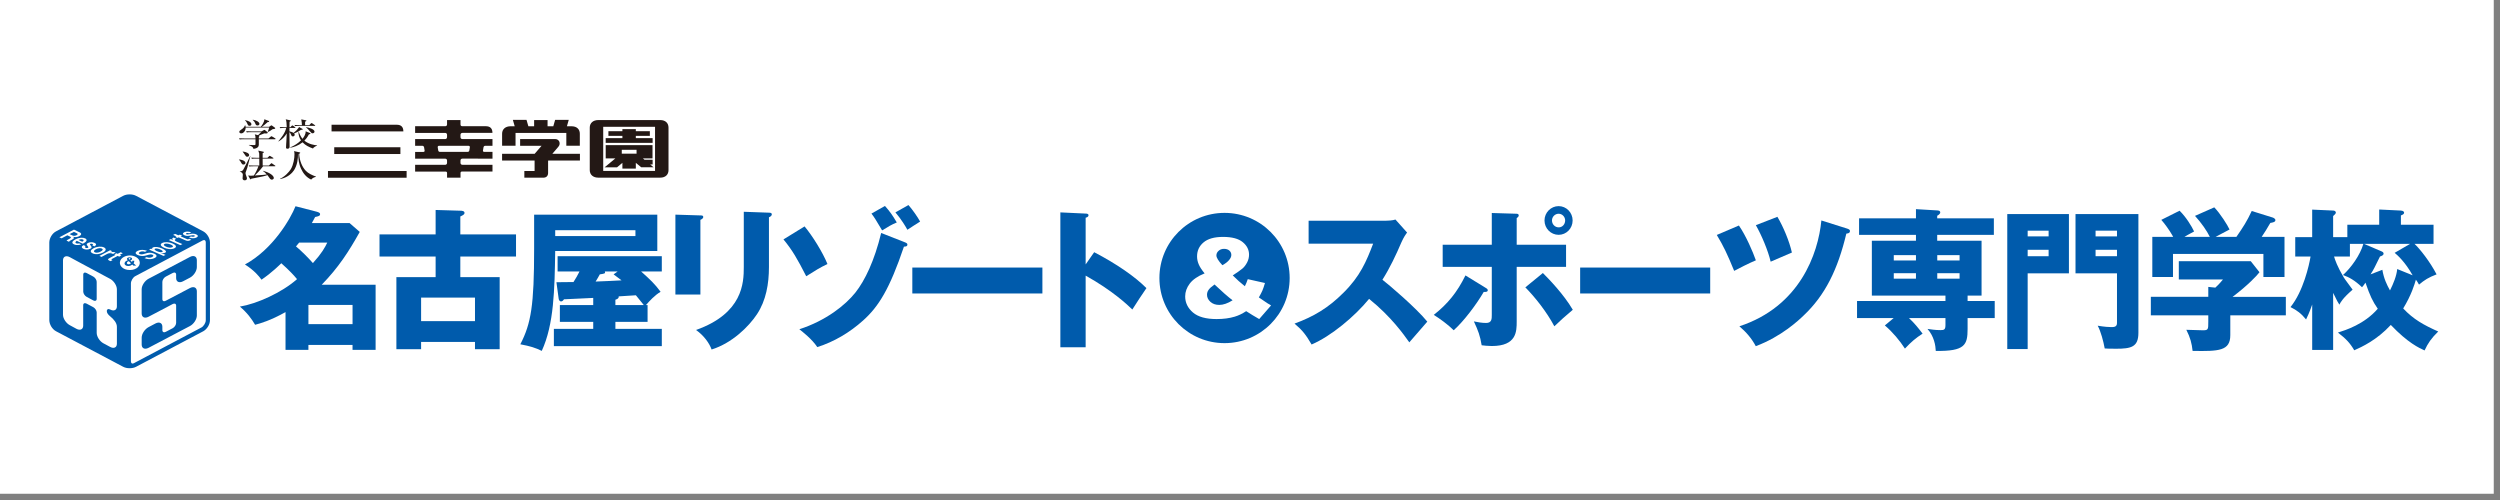 <?xml version="1.0" encoding="utf-8"?>
<!-- Generator: Adobe Illustrator 13.0.3, SVG Export Plug-In . SVG Version: 6.00 Build 14948)  -->
<!DOCTYPE svg PUBLIC "-//W3C//DTD SVG 1.1//EN" "http://www.w3.org/Graphics/SVG/1.1/DTD/svg11.dtd">
<svg version="1.1" id="レイヤー_1" xmlns="http://www.w3.org/2000/svg" xmlns:xlink="http://www.w3.org/1999/xlink" x="0px"
	 y="0px" width="200px" height="40px" viewBox="0 0 200 40" enable-background="new 0 0 200 40" xml:space="preserve">
<rect x="0" y="0" width="200" height="40" fill="#808080" stroke="none"/>
<rect x="-0.5" y="-0.5" fill="#FFFFFF" width="200" height="40"/>
<path fill="#231815" d="M22.001,11.141h-1.296v0.443c0,0.135-0.09,0.286-0.426,0.325c-0.035-0.158-0.145-0.207-0.369-0.295v-0.02
	c0.059,0.003,0.312,0.013,0.395,0.013c0.105,0,0.135-0.01,0.135-0.079v-0.387h-0.917c-0.199,0-0.269,0.003-0.35,0.017l-0.051-0.095
	c0.195,0.013,0.423,0.013,0.458,0.013h0.86c0-0.161,0-0.181-0.058-0.328l0.263,0.065c0.047-0.042,0.234-0.216,0.25-0.239h-0.801
	c-0.195,0-0.269,0.006-0.35,0.02l-0.051-0.099c0.199,0.013,0.425,0.017,0.458,0.017h0.766l0.185-0.102
	c0.017-0.007,0.036-0.02,0.046-0.02c0.028,0,0.044,0.013,0.064,0.03l0.192,0.157c0.013,0.01,0.016,0.02,0.016,0.03
	c0,0.069-0.074,0.079-0.279,0.065c-0.161,0.069-0.292,0.118-0.417,0.164c0.016,0.013,0.031,0.02,0.031,0.036
	c0,0.023-0.024,0.049-0.051,0.076v0.128h0.776l0.164-0.135c0.035-0.026,0.054-0.046,0.067-0.046c0.015,0,0.018,0,0.061,0.026
	l0.246,0.151c0.01,0.003,0.029,0.02,0.029,0.042S22.025,11.141,22.001,11.141 M21.804,10.337c-0.031,0.02-0.162,0.111-0.188,0.128
	c-0.058,0.026-0.09,0.042-0.179,0.092l-0.02-0.01c0.044-0.082,0.108-0.318,0.118-0.345h-1.882c0,0.256-0.172,0.469-0.356,0.469
	c-0.083,0-0.151-0.046-0.151-0.118c0-0.075,0.033-0.098,0.171-0.197c0.179-0.122,0.228-0.207,0.285-0.338h0.017
	c0.018,0.042,0.024,0.075,0.031,0.125h1.215c0.087-0.105,0.279-0.384,0.279-0.564c0-0.013,0-0.023-0.003-0.039l0.35,0.131
	c0.024,0.01,0.044,0.02,0.044,0.046c0,0.046-0.111,0.052-0.131,0.056c-0.135,0.131-0.323,0.286-0.458,0.371h0.586l0.131-0.092
	c0.036-0.023,0.043-0.023,0.049-0.023c0.021,0,0.025,0.003,0.064,0.03l0.199,0.144c0.038,0.026,0.044,0.036,0.044,0.053
	C22.019,10.314,21.942,10.32,21.804,10.337 M19.965,10.064c-0.094,0-0.126-0.04-0.171-0.151c-0.044-0.095-0.08-0.187-0.205-0.292
	l0.013-0.01c0.233,0.036,0.51,0.157,0.51,0.328C20.112,9.969,20.103,10.064,19.965,10.064 M20.6,10.038
	c-0.113,0-0.145-0.072-0.184-0.174c-0.031-0.082-0.051-0.128-0.199-0.275l0.01-0.013c0.289,0.042,0.528,0.197,0.528,0.331
	C20.755,9.963,20.711,10.038,20.6,10.038"/>
<path fill="#231815" d="M24.155,10.386h-0.074c-0.074,0.052-0.254,0.174-0.551,0.289c0.018,0.02,0.047,0.056,0.047,0.108
	c0,0.072-0.074,0.131-0.144,0.131c-0.102,0-0.125-0.079-0.138-0.121c-0.038-0.102-0.09-0.177-0.141-0.227
	c0,0.177,0.013,0.948,0.013,1.109c0,0.04,0,0.131-0.016,0.154c-0.003,0.007-0.048,0.069-0.151,0.069
	c-0.064,0-0.118-0.023-0.118-0.092c0-0.151,0.023-0.387,0.029-0.535c0.008-0.138,0.025-0.417,0.028-0.597
	c-0.151,0.252-0.369,0.476-0.648,0.64l-0.024-0.013c0.175-0.207,0.548-0.649,0.628-1.066h-0.12c-0.195,0-0.269,0.003-0.346,0.02
	l-0.054-0.095c0.195,0.013,0.423,0.016,0.456,0.016h0.108c-0.01-0.272-0.02-0.535-0.083-0.633l0.369,0.085
	c0.026,0.003,0.048,0.01,0.048,0.03c0,0.026-0.071,0.062-0.108,0.079c0,0.017,0,0.059-0.007,0.439h0.077l0.102-0.111
	c0.029-0.029,0.039-0.033,0.049-0.033c0.017,0,0.048,0.016,0.061,0.026l0.151,0.111c0.024,0.017,0.034,0.023,0.034,0.04
	c0,0.026-0.031,0.026-0.054,0.026h-0.42c0,0.026-0.003,0.171-0.003,0.276c0.211,0.042,0.289,0.095,0.33,0.122
	c0.064-0.056,0.225-0.197,0.241-0.213c0.102-0.115,0.151-0.181,0.205-0.259l0.256,0.147c0.017,0.007,0.026,0.017,0.026,0.04
	C24.212,10.379,24.18,10.386,24.155,10.386 M25.193,11.734c-0.125,0.076-0.141,0.115-0.151,0.148
	c-0.34-0.128-0.592-0.24-0.837-0.496c-0.323,0.256-0.74,0.407-0.991,0.43v-0.023c0.336-0.138,0.628-0.331,0.866-0.564
	c-0.141-0.207-0.205-0.446-0.208-0.679H23.9c0.107,0.289,0.212,0.446,0.299,0.554c0.087-0.105,0.272-0.348,0.251-0.601l0.323,0.131
	c0.057,0.02,0.061,0.036,0.061,0.049c0,0.03-0.013,0.033-0.125,0.072c-0.128,0.239-0.238,0.374-0.359,0.499
	c0.359,0.289,0.824,0.364,1.019,0.371v0.016C25.344,11.652,25.274,11.686,25.193,11.734 M25.17,10.071h-1.214
	c-0.197,0-0.268,0.007-0.35,0.017l-0.053-0.092c0.194,0.013,0.423,0.016,0.459,0.016h0.141c-0.003-0.111-0.013-0.308-0.051-0.462
	l0.361,0.072c0.033,0.006,0.056,0.026,0.056,0.042c0,0.02-0.077,0.056-0.11,0.069v0.279h0.336l0.128-0.138
	c0.03-0.029,0.04-0.033,0.049-0.033c0.013,0,0.028,0.006,0.061,0.03l0.205,0.138c0.017,0.01,0.03,0.02,0.03,0.036
	C25.22,10.064,25.193,10.071,25.17,10.071 M24.998,10.665c-0.061,0-0.074-0.013-0.208-0.164c-0.131-0.148-0.187-0.217-0.318-0.318
	v-0.01c0.208,0.02,0.689,0.157,0.689,0.357C25.161,10.583,25.116,10.665,24.998,10.665"/>
<path fill="#231815" d="M19.118,12.758c0.128-0.006,0.517,0.088,0.517,0.275c0,0.066-0.059,0.131-0.161,0.131
	c-0.046,0-0.106-0.01-0.167-0.125c-0.064-0.122-0.077-0.138-0.192-0.272L19.118,12.758z M20.032,12.486
	c-0.048,0.145-0.208,0.797-0.248,0.932c-0.021,0.056-0.115,0.312-0.128,0.367c-0.013,0.026-0.013,0.053-0.013,0.079
	c0,0.042,0.013,0.079,0.046,0.174c0.067,0.187,0.067,0.193,0.067,0.239c0,0.069-0.051,0.148-0.17,0.148
	c-0.179,0-0.179-0.128-0.179-0.167c0-0.046,0.021-0.25,0.021-0.292c0-0.102-0.102-0.2-0.243-0.236l-0.003-0.01
	c0.205-0.03,0.238-0.076,0.292-0.167c0.087-0.161,0.189-0.357,0.259-0.492c0.241-0.499,0.269-0.554,0.279-0.574H20.032z
	 M19.414,12.119c0.297,0.036,0.519,0.144,0.519,0.292c0,0.026-0.025,0.128-0.148,0.128c-0.105,0-0.128-0.046-0.195-0.158
	c-0.024-0.042-0.157-0.22-0.179-0.252L19.414,12.119z M21.51,13.244l0.159-0.154c0.026-0.026,0.033-0.036,0.046-0.036
	c0.02,0,0.044,0.016,0.064,0.033l0.222,0.154c0.016,0.01,0.031,0.02,0.031,0.036c0,0.026-0.024,0.026-0.047,0.026h-0.94
	c-0.012,0.013-0.243,0.341-0.66,0.735c0.689-0.046,0.756-0.049,0.958-0.082c-0.093-0.102-0.208-0.22-0.313-0.282l0.012-0.01
	c0.604,0.164,0.863,0.41,0.863,0.577c0,0.085-0.098,0.131-0.157,0.131c-0.095,0-0.156-0.082-0.182-0.121
	c-0.09-0.135-0.112-0.164-0.171-0.243c-0.205,0.079-0.528,0.141-0.628,0.158c-0.212,0.046-0.455,0.092-0.663,0.131
	c-0.026,0.042-0.036,0.049-0.057,0.049c-0.023,0-0.036-0.02-0.053-0.049l-0.145-0.259c0.097,0.016,0.145,0.02,0.215,0.02
	c0.023,0,0.2-0.013,0.241-0.017c0.112-0.144,0.302-0.528,0.366-0.738h-0.376c-0.198,0-0.269,0.007-0.349,0.02l-0.051-0.092
	c0.151,0.01,0.307,0.013,0.458,0.013h0.392c0-0.102,0-0.486-0.003-0.558h-0.245c-0.198,0-0.266,0.007-0.346,0.02l-0.054-0.095
	c0.151,0.01,0.302,0.013,0.461,0.013h0.184c0-0.239,0-0.295-0.006-0.344c-0.007-0.036-0.054-0.174-0.074-0.233l0.397,0.088
	c0.036,0.007,0.061,0.017,0.061,0.043c0,0.029-0.077,0.052-0.105,0.062c0,0.023-0.003,0.358-0.003,0.384h0.384l0.135-0.128
	c0.026-0.023,0.033-0.029,0.049-0.029c0.016,0,0.031,0.006,0.057,0.026l0.212,0.128c0.02,0.01,0.029,0.02,0.029,0.039
	c0,0.026-0.026,0.026-0.046,0.026h-0.82c0,0.089,0.003,0.476,0.003,0.558H21.51z"/>
<path fill="#231815" d="M25.279,14.146c-0.222,0.056-0.282,0.115-0.386,0.22c-0.4-0.181-0.646-0.515-0.807-0.863
	c-0.188-0.407-0.225-0.8-0.225-1.188l-0.02,0.003c0,0.371-0.051,0.886-0.323,1.306c-0.138,0.213-0.484,0.574-1.096,0.702
	l-0.02-0.023c0.39-0.174,0.725-0.548,0.863-0.768c0.218-0.364,0.293-0.883,0.293-1.201c0-0.157-0.021-0.197-0.041-0.243l0.43,0.092
	c0.02,0.006,0.07,0.017,0.07,0.042c0,0.03-0.023,0.056-0.083,0.072c0.026,0.568,0.238,1.06,0.53,1.368
	c0.202,0.21,0.481,0.341,0.814,0.463V14.146z"/>
<path fill="#231815" d="M52.21,11.052h-1.344v-0.184h1.122v-0.371h-1.122V10.33h-1.074v0.167h-1.119v0.371h1.119v0.184h-1.337v0.377
	h3.755V11.052z M49.792,13.027v0.459h1.074v-0.459l0.434,0.357h0.987l-0.275-0.229h0.198v-0.377h-0.651l-0.124-0.105h0.766V11.61
	h-3.745v1.063h0.772l-0.858,0.712h0.993L49.792,13.027z M49.742,11.984h1.183v0.312h-1.183V11.984z M52.819,9.605h-4.962
	c-0.404,0-0.677,0.236-0.677,0.604v3.402c0,0.364,0.272,0.601,0.677,0.601h4.962c0.421,0,0.662-0.246,0.662-0.601v-3.402
	C53.481,9.851,53.24,9.605,52.819,9.605 M52.403,13.674h-4.146v-3.531h4.146V13.674z"/>
<path fill="#231815" d="M41.244,10.635h4.062v1.024h1.08v-0.961c0-0.358-0.24-0.597-0.663-0.597h-0.369L45.5,9.589H44.41
	l-0.146,0.512h-0.459V9.605H42.73v0.496h-0.461l-0.148-0.512h-1.092l0.147,0.512h-0.332c-0.403,0-0.676,0.229-0.676,0.597v0.961
	h1.075V10.635z M44.186,12.306l0.487-0.571c0.212-0.239,0.074-0.61-0.254-0.61h-2.809v0.538h1.716l-0.555,0.643h-2.604v0.538h2.601
	v0.833h-0.82v0.538h1.51c0.275,0,0.39-0.167,0.39-0.384v-0.968l0.017-0.02h2.53v-0.538H44.186z"/>
<path fill="#231815" d="M38.822,11.663h0.577v-0.538h-2.406c-0.091,0-0.154-0.056-0.154-0.158v-0.181
	c0-0.088,0.058-0.154,0.157-0.154h2.4c0-0.348-0.172-0.535-0.535-0.535h-1.878c-0.077,0-0.142-0.039-0.142-0.134V9.605h-1.077v0.348
	c0,0.092-0.058,0.144-0.148,0.144h-2.406v0.535h2.396c0.104,0,0.158,0.065,0.158,0.154v0.181c0,0.102-0.064,0.158-0.151,0.158
	h-2.403v0.538h0.575c0.074,0,0.13,0.052,0.142,0.125c0.01,0.052,0.029,0.181,0.043,0.263c0.013,0.062-0.036,0.102-0.104,0.102
	h-0.656v0.542l2.396-0.003c0.104,0,0.158,0.065,0.158,0.151v0.187c0,0.095-0.064,0.154-0.151,0.154h-2.403v0.542h2.437
	c0.08,0,0.118,0.049,0.118,0.111v0.377h1.077v-0.381c0-0.062,0.041-0.108,0.105-0.108h2.452v-0.542h-2.406
	c-0.091,0-0.154-0.059-0.154-0.154V12.84c0-0.085,0.058-0.151,0.157-0.151l2.403,0.003v-0.542H38.74
	c-0.067,0-0.113-0.04-0.104-0.102c0.014-0.082,0.033-0.21,0.045-0.263C38.691,11.715,38.747,11.663,38.822,11.663 M37.547,12.033
	c-0.01,0.065-0.053,0.118-0.142,0.118H35.2c-0.087,0-0.132-0.053-0.142-0.118c-0.017-0.089-0.034-0.204-0.041-0.246
	c-0.01-0.085,0.038-0.125,0.125-0.125h2.321c0.087,0,0.135,0.039,0.125,0.125C37.582,11.83,37.565,11.944,37.547,12.033"/>
<path fill="#231815" d="M31.736,9.979h-5.212v0.535h5.745C32.269,10.166,32.102,9.979,31.736,9.979"/>
<rect x="26.739" y="11.78" fill="#231815" width="5.293" height="0.542"/>
<rect x="26.238" y="13.68" fill="#231815" width="6.291" height="0.538"/>
<path fill="#005BAC" d="M15.197,20.555l-2.763,1.457l-0.55,0.288c-0.303,0.161-0.551,0.542-0.551,0.843v1.934
	c0,0.305,0.248,0.423,0.551,0.262l0.55-0.288l1.388-0.731c0.148-0.076,0.269-0.02,0.269,0.131v1.381
	c0,0.151-0.125,0.346-0.275,0.424l-0.551,0.289c-0.151,0.082-0.276,0.02-0.276-0.132v-0.275c0-0.302-0.248-0.42-0.554-0.259
	l-0.55,0.291c-0.303,0.161-0.551,0.535-0.551,0.844v0.548c0,0.309,0.248,0.421,0.551,0.263l2.761-1.453l0.551-0.289
	c0.305-0.161,0.551-0.541,0.551-0.844v-1.936c0-0.302-0.246-0.42-0.551-0.26l-0.551,0.289l-1.388,0.729
	c-0.147,0.079-0.269,0.023-0.269-0.128v-1.382c0-0.15,0.125-0.344,0.276-0.423l0.551-0.288c0.151-0.082,0.275-0.027,0.275,0.131
	v0.275c0,0.302,0.253,0.42,0.555,0.256l0.551-0.289c0.305-0.16,0.551-0.541,0.551-0.843v-0.552
	C15.749,20.512,15.502,20.394,15.197,20.555"/>
<path fill="#005BAC" d="M6.578,19.337c0.131-0.075,0.147-0.134,0.061-0.174C6.51,19.101,6.34,19.17,6.279,19.196L6.578,19.337z"/>
<path fill="#005BAC" d="M6.129,18.815c0.104-0.059,0.112-0.112,0.033-0.147L5.912,18.55l-0.343,0.18l0.222,0.105
	C5.887,18.881,6.008,18.878,6.129,18.815"/>
<path fill="#005BAC" d="M12.979,20.157c0.108-0.052-0.042-0.147-0.167-0.203c-0.131-0.056-0.317-0.102-0.41-0.059
	c-0.097,0.046,0.013,0.138,0.147,0.197C12.667,20.144,12.866,20.213,12.979,20.157"/>
<path fill="#005BAC" d="M7.588,20.184c0.161,0.076,0.362-0.003,0.469-0.062c0.195-0.102,0.189-0.193,0.092-0.239
	c-0.099-0.046-0.286-0.043-0.474,0.056C7.511,20.026,7.463,20.121,7.588,20.184"/>
<path fill="#005BAC" d="M13.284,19.734c0.176,0.079,0.377,0.102,0.491,0.043c0.156-0.072-0.013-0.167-0.126-0.217
	c-0.211-0.092-0.394-0.088-0.487-0.046C13.073,19.56,13.083,19.646,13.284,19.734"/>
<path fill="#005BAC" d="M16.264,18.51l-5.373-2.841c-0.161-0.085-0.339-0.118-0.521-0.118c-0.177,0-0.359,0.033-0.52,0.118
	l-5.37,2.841c-0.164,0.088-0.289,0.223-0.382,0.377c-0.09,0.154-0.151,0.328-0.154,0.508v6.215c0.003,0.184,0.064,0.354,0.154,0.512
	c0.093,0.15,0.218,0.288,0.382,0.377l5.37,2.842c0.161,0.085,0.343,0.117,0.52,0.117c0.182,0,0.361-0.032,0.521-0.117l5.373-2.842
	c0.161-0.089,0.285-0.227,0.379-0.377c0.093-0.158,0.154-0.328,0.154-0.512v-6.215c0-0.18-0.061-0.354-0.154-0.508
	C16.549,18.733,16.424,18.599,16.264,18.51 M14.741,18.579c0.054-0.026,0.147-0.059,0.289-0.052c0.097,0.006,0.158,0.02,0.269,0.065
	l-0.161,0.076c-0.071-0.026-0.153-0.043-0.223-0.01c-0.062,0.033-0.036,0.072-0.003,0.085c0.048,0.02,0.092,0.01,0.172,0
	c0.251-0.046,0.263-0.046,0.34-0.049c0.09,0,0.187,0.017,0.269,0.053c0.18,0.079,0.167,0.184,0.023,0.256
	c-0.048,0.023-0.158,0.065-0.323,0.056c-0.09-0.006-0.151-0.016-0.276-0.069l0.163-0.075c0.049,0.016,0.164,0.052,0.264,0.006
	c0.011-0.006,0.095-0.046,0.003-0.088c-0.062-0.026-0.12-0.02-0.274,0.006c-0.205,0.04-0.339,0.062-0.508-0.013
	C14.61,18.76,14.59,18.651,14.741,18.579 M14.008,18.71l0.263,0.115l0.115-0.052l0.18,0.079l-0.113,0.056l0.51,0.223
	c0.041,0.02,0.074,0.023,0.102,0.01l0.07-0.036l0.171,0.076l-0.097,0.046c-0.131,0.065-0.249,0.056-0.394-0.01l-0.523-0.23
	L14.2,19.032l-0.181-0.082l0.09-0.042l-0.262-0.115L14.008,18.71z M13.667,19.124l0.067,0.029l0.123,0.065
	c-0.1-0.105-0.11-0.151,0.021-0.216l0.225,0.099l-0.054,0.026c-0.115,0.056-0.067,0.135,0.047,0.187l0.497,0.213l-0.166,0.082
	l-0.924-0.407L13.667,19.124z M12.981,19.436c0.221-0.105,0.564-0.072,0.833,0.046c0.238,0.105,0.379,0.263,0.135,0.381
	c-0.256,0.125-0.596,0.056-0.82-0.043C12.82,19.682,12.792,19.524,12.981,19.436 M12.086,19.892l0.061,0.023l0.067,0.036
	c-0.038-0.036-0.094-0.095,0.02-0.154c0.188-0.088,0.497-0.026,0.733,0.079c0.251,0.108,0.413,0.263,0.244,0.341
	c-0.054,0.03-0.134,0.043-0.225,0.036c-0.044-0.003-0.07-0.006-0.131-0.02l0.186,0.075l0.205,0.085l-0.166,0.079l-1.155-0.505
	L12.086,19.892z M11.015,20.065c0.074-0.033,0.205-0.079,0.392-0.075c0.118,0.006,0.195,0.023,0.359,0.075l-0.164,0.082
	c-0.195-0.082-0.349-0.013-0.397,0.007c-0.029,0.016-0.19,0.095-0.029,0.167c0.074,0.033,0.161,0.043,0.285,0.01l0.305-0.085
	c0.092-0.023,0.32-0.066,0.566,0.046c0.231,0.098,0.268,0.239,0.03,0.354c-0.151,0.075-0.43,0.154-0.802,0.003l0.167-0.079
	c0.208,0.086,0.359,0.033,0.426,0c0.044-0.02,0.212-0.108,0.038-0.19c-0.092-0.039-0.169-0.033-0.272-0.006l-0.286,0.075
	c-0.152,0.04-0.368,0.059-0.605-0.042C10.756,20.289,10.836,20.154,11.015,20.065 M8.982,20.098l-0.064,0.036l-0.138,0.059
	c0.225-0.049,0.322-0.052,0.471,0.013l-0.208,0.112l-0.061-0.026c-0.121-0.062-0.293-0.04-0.397,0.016l-0.464,0.247l-0.17-0.083
	l0.86-0.453L8.982,20.098z M8.316,19.79c0.231,0.115,0.161,0.285-0.087,0.417c-0.218,0.118-0.558,0.184-0.82,0.062
	c-0.272-0.131-0.131-0.299,0.081-0.41C7.775,19.711,8.115,19.698,8.316,19.79 M7.034,19.439c0.145-0.076,0.373-0.085,0.533-0.007
	c0.061,0.026,0.128,0.072,0.118,0.145c-0.01,0.046-0.043,0.075-0.131,0.134L7.38,19.626c0.061-0.033,0.09-0.076,0.016-0.108
	c-0.07-0.033-0.144-0.023-0.179-0.006C7.178,19.534,7.194,19.56,7.226,19.6c0.093,0.125,0.093,0.131,0.1,0.167
	c0.006,0.046-0.026,0.095-0.104,0.134c-0.169,0.089-0.397,0.082-0.548,0.007c-0.051-0.023-0.145-0.082-0.128-0.161
	c0.006-0.042,0.033-0.075,0.138-0.138l0.171,0.082c-0.036,0.026-0.113,0.082-0.007,0.131c0.013,0.006,0.102,0.049,0.186,0.003
	c0.061-0.033,0.042-0.059-0.02-0.138C6.932,19.59,6.879,19.521,7.034,19.439 M6.906,19.281c-0.051,0.085-0.161,0.151-0.279,0.217
	L6.14,19.265c-0.036,0.029-0.186,0.131-0.044,0.2c0.031,0.013,0.108,0.04,0.233,0.003l0.174,0.082
	c-0.093,0.03-0.359,0.108-0.587-0.003c-0.192-0.088-0.182-0.236,0.113-0.394c0.307-0.164,0.609-0.167,0.784-0.082
	C6.925,19.124,6.953,19.203,6.906,19.281 M4.751,18.983l1.167-0.614l0.45,0.217c0.179,0.079,0.162,0.207-0.02,0.305
	c-0.077,0.04-0.167,0.066-0.259,0.076c-0.087,0.006-0.141,0.003-0.244-0.023c0.077,0.056,0.134,0.115-0.083,0.229l-0.118,0.062
	c-0.118,0.065-0.112,0.095-0.108,0.118l-0.205-0.099c0-0.02,0.008-0.033,0.092-0.079l0.141-0.075c0.083-0.043,0.17-0.112,0.07-0.158
	l-0.246-0.118l-0.459,0.243L4.751,18.983z M9.352,24.505c0,0.302-0.243,0.417-0.538,0.256c-0.147-0.082-0.269-0.02-0.269,0.128
	c0,0.151,0.122,0.299,0.269,0.417c0.292,0.239,0.538,0.531,0.538,0.837V27.5c0,0.299-0.243,0.414-0.538,0.254l-0.54-0.289
	c-0.297-0.158-0.538-0.535-0.538-0.834v-1.634c0-0.151-0.122-0.338-0.269-0.42l-0.542-0.288c-0.147-0.08-0.269-0.023-0.269,0.127
	v1.635c0,0.299-0.241,0.413-0.537,0.256l-0.538-0.293c-0.298-0.16-0.541-0.534-0.541-0.833v-4.354c0-0.301,0.243-0.413,0.541-0.256
	l0.538,0.293l2.154,1.158l0.54,0.289c0.295,0.16,0.538,0.537,0.538,0.836V24.505z M9.416,20.472l-0.474,0.252
	c-0.039,0.02-0.044,0.037-0.013,0.05l0.074,0.036l-0.158,0.085l-0.108-0.049c-0.138-0.069-0.116-0.125,0.02-0.197l0.487-0.259
	l-0.097-0.042l0.167-0.088l0.099,0.046l0.241-0.128l0.172,0.082l-0.243,0.125l0.125,0.059l-0.171,0.088L9.416,20.472z M9.627,20.844
	c0.11-0.254,0.437-0.407,0.76-0.407c0.325,0,0.651,0.153,0.759,0.407c0.154,0.351-0.159,0.758-0.756,0.758
	C9.788,21.602,9.477,21.194,9.627,20.844 M16.462,25.613c0.007,0.204-0.169,0.492-0.354,0.588l-5.378,2.845
	c-0.048,0.026-0.092,0.04-0.125,0.04c-0.041-0.004-0.067-0.017-0.09-0.043c-0.021-0.026-0.041-0.076-0.041-0.15v-6.215
	c-0.003-0.211,0.167-0.499,0.353-0.588l5.379-2.851c0.048-0.023,0.09-0.033,0.122-0.033c0.042,0,0.07,0.013,0.09,0.039
	c0.023,0.026,0.044,0.076,0.044,0.151V25.613z"/>
<path fill="#005BAC" d="M7.467,22.129l-0.538-0.288c-0.148-0.079-0.269-0.022-0.269,0.128v1.361c0,0.148,0.121,0.335,0.269,0.417
	l0.538,0.288c0.147,0.079,0.268,0.023,0.268-0.127v-1.362C7.734,22.398,7.614,22.211,7.467,22.129"/>
<path fill="#005BAC" d="M10.741,20.859h-0.154c0,0.023,0.003,0.053-0.023,0.102l-0.138-0.121c0.071-0.036,0.151-0.072,0.141-0.145
	c-0.006-0.072-0.093-0.107-0.198-0.107c-0.112,0-0.202,0.042-0.208,0.111c-0.01,0.049,0.041,0.095,0.051,0.104l0.013,0.01
	c-0.077,0.033-0.225,0.095-0.256,0.22c-0.03,0.139,0.098,0.25,0.293,0.25c0.161,0,0.274-0.082,0.322-0.119l0.083,0.086h0.227
	l-0.208-0.184C10.735,20.987,10.75,20.932,10.741,20.859 M10.366,20.649c0.038,0,0.067,0.017,0.067,0.046
	c0,0.033-0.054,0.059-0.087,0.072l-0.028-0.023c-0.006-0.006-0.026-0.022-0.023-0.049C10.295,20.666,10.333,20.649,10.366,20.649
	 M10.289,21.142c-0.083,0-0.145-0.042-0.135-0.118c0.007-0.075,0.081-0.107,0.145-0.135l0.179,0.174
	C10.446,21.086,10.379,21.142,10.289,21.142"/>
<path fill="#005BAC" d="M28.78,18.553l-0.814-0.708h-3.017c0.12-0.217,0.154-0.292,0.261-0.486c0.266-0.052,0.397-0.088,0.397-0.223
	c0-0.121-0.131-0.157-0.299-0.207l-1.667-0.43c-0.394,0.994-1.808,3.448-4.045,4.659c0.743,0.476,1.089,0.902,1.327,1.217
	c0.911-0.633,1.429-1.171,1.583-1.315c0.668,0.597,0.991,0.952,1.257,1.271c-1.224,1.086-3.232,1.979-4.574,2.197
	c0.585,0.489,0.932,0.969,1.22,1.454c0.42-0.111,1.209-0.328,2.433-1.014v3.022h1.831v-0.395h3.53v0.395h1.846v-5.211h-4.312
	C27.091,21.388,27.905,20.118,28.78,18.553 M23.679,19.714c0.061-0.072,0.083-0.098,0.251-0.305h2.251
	c-0.19,0.391-0.42,0.83-1.148,1.638C24.66,20.62,24.099,20.059,23.679,19.714 M28.204,25.932h-3.53v-1.538h3.53V25.932z"/>
<path fill="#005BAC" d="M36.825,17.319c0.23-0.108,0.337-0.171,0.337-0.282c0-0.158-0.192-0.181-0.337-0.181l-1.975-0.059v1.953
	h-4.489v1.771h4.489v1.65h-3.139v5.766h1.977v-0.584h4.311v0.584h1.975v-5.766h-3.148v-1.65h4.456V18.75h-4.456V17.319z
	 M37.999,25.689h-4.311v-1.88h4.311V25.689z"/>
<path fill="#005BAC" d="M52.584,20.082v-2.911H42.73v2.727c0,4.522-0.24,5.972-1.103,7.645c0.789,0.148,1.219,0.283,1.714,0.529
	c0.981-2.127,1.027-4.899,1.075-7.99H52.584z M44.417,18.418h6.418v0.466h-6.418V18.418z"/>
<path fill="#005BAC" d="M44.608,21.719h1.751c-0.195,0.388-0.229,0.439-0.48,0.844c-0.192,0-1.148,0.014-1.365,0.014l0.179,1.315
	c0.01,0.111,0.084,0.223,0.191,0.223s0.19-0.102,0.238-0.171c0.336-0.016,1.966-0.088,2.336-0.111v0.574h-2.669v1.342h2.669v0.562
	h-3.148v1.382h8.635V26.31h-3.713v-0.562h2.574v-1.342h-0.131c0.251-0.292,0.719-0.807,1.173-1.062
	c-0.478-0.646-0.813-0.955-1.557-1.625h1.653v-1.224h-8.336V21.719z M51.505,24.406h-2.274V23.98
	c0.168-0.062,0.286-0.111,0.263-0.27c0.289-0.014,1.078-0.076,1.377-0.088C50.941,23.697,51.184,24.003,51.505,24.406
	 M47.985,21.949c0.406-0.06,0.457-0.072,0.406-0.23h1.018l-0.321,0.23c0.07,0.053,0.563,0.426,0.635,0.479
	c-0.407,0.023-1.341,0.072-2.074,0.096C47.783,22.316,47.877,22.146,47.985,21.949"/>
<path fill="#005BAC" d="M56.032,17.588c0.084-0.036,0.228-0.108,0.228-0.23c0-0.111-0.083-0.125-0.228-0.125l-2-0.062v6.392h2
	V17.588z"/>
<path fill="#005BAC" d="M61.516,17.014l-2.013-0.072v4.433c0,1.246-0.071,3.691-3.821,5.023c0.637,0.449,1.069,1.062,1.247,1.562
	c1.641-0.512,2.971-1.831,3.629-2.821c0.729-1.1,0.958-2.441,0.958-3.773v-3.984c0.084-0.036,0.229-0.098,0.229-0.246
	C61.745,17.037,61.632,17.014,61.516,17.014"/>
<path fill="#005BAC" d="M72.675,16.404l-1.042,0.587c0.504,0.6,0.805,1.112,0.958,1.391c0.145-0.095,0.851-0.561,1.018-0.656
	C73.418,17.368,72.964,16.719,72.675,16.404"/>
<path fill="#005BAC" d="M66.197,21.122c-0.382-0.942-1.209-2.264-1.831-3.009l-1.689,1.04c0.719,0.87,1.115,1.565,1.821,2.946
	C65.277,21.607,65.61,21.4,66.197,21.122"/>
<path fill="#005BAC" d="M71.742,17.798c-0.336-0.578-0.564-0.893-0.946-1.322l-1.08,0.61c0.243,0.321,0.303,0.417,0.854,1.345
	C71.023,18.152,71.345,17.956,71.742,17.798"/>
<path fill="#005BAC" d="M72.424,19.396l-1.93-0.758c-0.538,2.215-1.292,3.799-2.07,4.778c-0.802,1-2.348,2.237-4.477,2.924
	c0.285,0.229,1.004,0.78,1.437,1.427c1.351-0.427,2.598-1.171,3.662-2.126c1.247-1.113,2.131-2.54,3.27-5.913
	c0.097,0,0.275,0,0.275-0.158C72.591,19.508,72.569,19.458,72.424,19.396"/>
<rect x="72.986" y="21.404" fill="#005BAC" width="10.406" height="2.074"/>
<path fill="#005BAC" d="M86.852,21.154v-3.737c0.094-0.023,0.228-0.072,0.228-0.197c0-0.122-0.145-0.134-0.228-0.134l-2.023-0.095
	v10.788h2.023v-5.729c2.144,1.194,3.34,2.33,3.735,2.71c0.528-0.83,0.589-0.915,1.127-1.71c-0.888-0.902-2.406-1.955-4.18-2.874
	L86.852,21.154z"/>
<path fill="#005BAC" d="M110.594,22.379c0.596-0.941,1.078-1.966,1.521-2.996c0.178-0.403,0.354-0.656,0.453-0.777l-0.932-1.043
	c-0.203,0.075-0.637,0.098-0.828,0.098h-6.119v1.834h5.162c-0.539,1.404-1.031,2.605-2.395,3.944
	c-1.162,1.165-2.348,1.887-3.893,2.448c0.66,0.561,0.912,0.902,1.365,1.673c1.568-0.673,3.451-2.247,4.6-3.651
	c1.771,1.427,2.775,2.857,3.217,3.478c0.4-0.462,1.047-1.198,1.439-1.657C113.289,24.627,111.098,22.766,110.594,22.379"/>
<path fill="#005BAC" d="M125.285,19.58h-3.949v-2.136c0.068-0.049,0.164-0.111,0.164-0.21c0-0.122-0.119-0.135-0.178-0.135
	l-1.979-0.059v2.54h-3.928v1.771h3.928v3.85c0,0.305,0,0.636-0.453,0.636c-0.338,0-0.658-0.062-0.98-0.124
	c0.348,0.744,0.498,1.148,0.623,1.909c0.201,0.022,0.488,0.06,0.811,0.06c1.992,0,1.992-1.172,1.992-1.969v-4.361h3.949V19.58z"/>
<path fill="#005BAC" d="M119.021,23.223c0-0.086-0.062-0.135-0.193-0.211l-1.592-0.978c-0.658,1.335-1.4,2.261-2.535,3.157
	c0.453,0.278,1.162,0.79,1.594,1.23c0.814-0.723,1.852-2.113,2.402-3.065C118.773,23.356,119.021,23.379,119.021,23.223"/>
<path fill="#005BAC" d="M124.689,18.786c0.619,0,1.121-0.512,1.121-1.148c0-0.636-0.502-1.148-1.121-1.148
	c-0.613,0-1.129,0.512-1.129,1.148C123.561,18.274,124.066,18.786,124.689,18.786 M124.689,17.099c0.289,0,0.523,0.246,0.523,0.538
	c0,0.305-0.229,0.562-0.523,0.551c-0.289,0-0.531-0.246-0.531-0.551C124.158,17.345,124.4,17.099,124.689,17.099"/>
<path fill="#005BAC" d="M122.027,22.989c0.777,0.784,1.723,1.979,2.32,3.114c0.545-0.522,0.826-0.769,1.477-1.32
	c-0.719-1.232-1.916-2.467-2.395-2.942L122.027,22.989z"/>
<rect x="126.412" y="21.404" fill="#005BAC" width="10.404" height="2.074"/>
<path fill="#005BAC" d="M143.352,20.203c-0.203-0.902-0.682-2.054-1.16-2.858l-1.723,0.669c0.441,0.771,0.971,2.008,1.184,2.921
	C142.217,20.695,143.076,20.315,143.352,20.203"/>
<path fill="#005BAC" d="M147.771,18.287l-2.061-0.65c-0.258,2.688-1.748,6.89-6.559,8.466c0.535,0.455,0.979,0.964,1.312,1.591
	c2.041-0.761,3.439-2.077,3.822-2.448c1.736-1.634,2.74-3.697,3.422-6.555c0.1-0.017,0.289-0.026,0.289-0.21
	C147.998,18.359,147.867,18.323,147.771,18.287"/>
<path fill="#005BAC" d="M139.113,18.041l-1.771,0.755c0.537,0.886,0.85,1.552,1.391,2.874c0.285-0.157,1.254-0.649,1.736-0.844
	C140.229,20.144,139.691,18.884,139.113,18.041"/>
<path fill="#005BAC" d="M157.408,23.648h1.117v-4.387h-3.549v-0.473h4.533v-1.322h-4.533V17.26c0.123-0.062,0.244-0.171,0.244-0.256
	c0-0.148-0.121-0.161-0.244-0.171l-1.699-0.102v0.735h-4.551v1.322h4.551v0.473h-3.529v4.387h5.889v0.43h-7.074v1.365h2.934
	l-0.709,0.591c0.623,0.531,1.188,1.208,1.607,1.854c0.512-0.548,0.85-0.83,1.412-1.197c-0.361-0.476-0.646-0.831-1.09-1.247h2.92
	v0.551c0,0.368-0.096,0.414-0.393,0.414c-0.43,0-0.77-0.059-1.045-0.096c0.533,0.598,0.646,1.332,0.664,1.76
	c2.332,0.035,2.545-0.477,2.545-1.76v-0.869h2.17v-1.365h-2.17V23.648z M153.277,22.293h-1.775v-0.439h1.775V22.293z
	 M153.277,20.836h-1.775V20.41h1.775V20.836z M156.766,22.293h-1.785v-0.439h1.785V22.293z M156.766,20.836h-1.785V20.41h1.785
	V20.836z"/>
<path fill="#005BAC" d="M160.582,27.924h1.631v-6.057h3.301v-4.742h-4.932V27.924z M162.213,18.455h1.676v0.456h-1.676V18.455z
	 M162.213,19.983h1.676v0.515h-1.676V19.983z"/>
<path fill="#005BAC" d="M166.041,21.867h3.318v3.98c0,0.32-0.264,0.32-0.467,0.32c-0.156,0-0.516-0.016-1.076-0.111
	c0.25,0.463,0.453,1.234,0.561,1.821c0.195,0.01,0.322,0.022,0.91,0.022c1.201,0,1.785-0.134,1.785-1.27v-9.505h-5.031V21.867z
	 M167.646,18.455h1.713v0.456h-1.713V18.455z M167.646,19.983h1.713v0.515h-1.713V19.983z"/>
<path fill="#005BAC" d="M180.758,21.778l-0.695-0.88h-5.758v1.457h3.533c-0.25,0.315-0.492,0.549-0.611,0.656l-0.564-0.059v0.794
	h-4.596v1.479h4.596v0.512c0,0.624,0,0.686-0.441,0.686c-0.201,0-1.139-0.039-1.316-0.039c0.322,0.637,0.434,1.076,0.502,1.688
	c2.107,0.039,3.016,0,3.016-1.261v-1.585h4.443v-1.479h-4.26C179.84,22.818,180.59,22.012,180.758,21.778"/>
<path fill="#005BAC" d="M173.838,20.315h7.234v1.843h1.688v-3.211h-1.824c0.289-0.44,0.373-0.564,0.689-1.112
	c0.213-0.036,0.406-0.076,0.406-0.223c0-0.118-0.145-0.181-0.207-0.207l-1.686-0.525c-0.389,0.83-0.674,1.27-1.225,2.067h-1.66
	c0.15-0.089,0.945-0.492,1.109-0.587c-0.145-0.332-0.752-1.293-1.221-1.772L175.6,17.27c0.502,0.551,0.945,1.185,1.186,1.677h-2.025
	c0.131-0.089,0.25-0.148,0.768-0.43c-0.203-0.426-0.637-1.145-1.162-1.66l-1.463,0.732c0.592,0.686,0.887,1.247,0.949,1.358h-1.668
	v3.211h1.654V20.315z"/>
<path fill="#005BAC" d="M192.256,24.676c0.656-1.076,0.904-1.92,1.016-2.301c0.061,0.066,0.143,0.211,0.25,0.395
	c0.434-0.367,0.756-0.574,1.404-0.82c-0.506-0.988-1.352-2.064-1.766-2.441h1.523v-1.529h-2.611v-0.745
	c0.17-0.072,0.256-0.108,0.256-0.229c0-0.062-0.072-0.148-0.256-0.161l-1.736-0.085v1.22h-2.549v0.991h-1.137v-1.687
	c0.092-0.085,0.217-0.184,0.217-0.269c0-0.135-0.131-0.171-0.217-0.171l-1.676-0.075v2.202h-1.355v1.552h1.225
	c-0.113,0.695-0.588,2.799-1.605,4.043c0.512,0.259,0.848,0.502,1.246,0.99c0.105-0.22,0.264-0.538,0.49-1.197v3.633h1.676v-4.562
	c0.322,0.673,0.408,0.798,0.5,0.942c0.098-0.197,0.268-0.516,1.057-1.198c-0.105-0.161-0.625-0.83-0.707-0.978
	c-0.514-0.867-0.695-1.395-0.777-1.674h1.268v-1.014h1.078c-0.266,0.918-0.994,1.92-1.631,2.494c0.492,0.18,0.912,0.4,1.523,0.977
	c0.107-0.124,0.158-0.187,0.275-0.367c0.361,1.051,0.57,1.49,0.984,2.088c-1.082,1.246-2.566,1.709-3.189,1.906
	c0.623,0.475,0.971,0.833,1.307,1.417c0.604-0.269,1.797-0.808,2.924-2.028c1.375,1.444,2.273,1.845,2.703,2.041
	c0.262-0.574,0.541-0.978,1.092-1.516C193.896,26.004,193.068,25.542,192.256,24.676 M191.199,23.235
	c-0.264-0.479-0.49-0.942-0.611-1.651l-0.945,0.365c0.164-0.253,0.217-0.352,0.322-0.552c0.062-0.118,0.361-0.741,0.434-0.876
	c0.189-0.062,0.289-0.125,0.289-0.229c0-0.112-0.109-0.164-0.205-0.2l-1.363-0.584h3.688l-1.236,0.718
	c0.219,0.184,0.826,0.709,1.439,1.798l-1.234-0.502C191.727,22.07,191.475,22.684,191.199,23.235"/>
<path fill="#005BAC" d="M98.321,20.811c0.125-0.145,0.185-0.285,0.185-0.414c0-0.138-0.05-0.253-0.154-0.348
	c-0.104-0.092-0.245-0.141-0.43-0.141c-0.178,0-0.327,0.056-0.437,0.161c-0.115,0.102-0.173,0.223-0.173,0.368
	c0,0.177,0.163,0.437,0.478,0.78C98.018,21.093,98.197,20.958,98.321,20.811"/>
<path fill="#005BAC" d="M96.679,23.199c-0.081,0.118-0.118,0.249-0.118,0.384c0,0.214,0.092,0.397,0.272,0.564
	c0.182,0.164,0.42,0.246,0.708,0.246c0.317,0,0.67-0.122,1.065-0.368c-0.376-0.291-0.86-0.711-1.444-1.266
	C96.92,22.93,96.759,23.078,96.679,23.199"/>
<path fill="#005BAC" d="M97.963,17.03c-2.879,0-5.21,2.33-5.21,5.21c0,2.879,2.331,5.211,5.21,5.211c2.878,0,5.21-2.332,5.21-5.211
	C103.174,19.36,100.842,17.03,97.963,17.03 M100.736,25.525c-0.17-0.092-0.353-0.2-0.542-0.318c-0.186-0.125-0.353-0.229-0.5-0.314
	c-0.308,0.203-0.612,0.351-0.921,0.442c-0.423,0.128-0.904,0.19-1.448,0.19c-0.847,0-1.476-0.174-1.889-0.525
	c-0.413-0.354-0.622-0.783-0.622-1.289c0-0.357,0.122-0.702,0.366-1.023c0.243-0.322,0.638-0.594,1.189-0.817
	c-0.231-0.278-0.389-0.524-0.473-0.729c-0.089-0.206-0.131-0.42-0.131-0.63c0-0.456,0.17-0.824,0.514-1.116
	c0.346-0.295,0.866-0.443,1.568-0.443c0.713,0,1.236,0.141,1.573,0.42c0.336,0.276,0.503,0.61,0.503,1.001
	c0,0.214-0.051,0.423-0.153,0.62c-0.105,0.2-0.226,0.364-0.369,0.485c-0.149,0.125-0.407,0.312-0.781,0.555
	c0.313,0.312,0.632,0.601,0.968,0.866c0.092-0.18,0.169-0.371,0.233-0.567l1.376,0.308c-0.076,0.254-0.141,0.457-0.207,0.607
	c-0.066,0.154-0.164,0.335-0.283,0.545l0.664,0.453c0.082,0.056,0.184,0.114,0.314,0.189L100.736,25.525z"/>
</svg>
